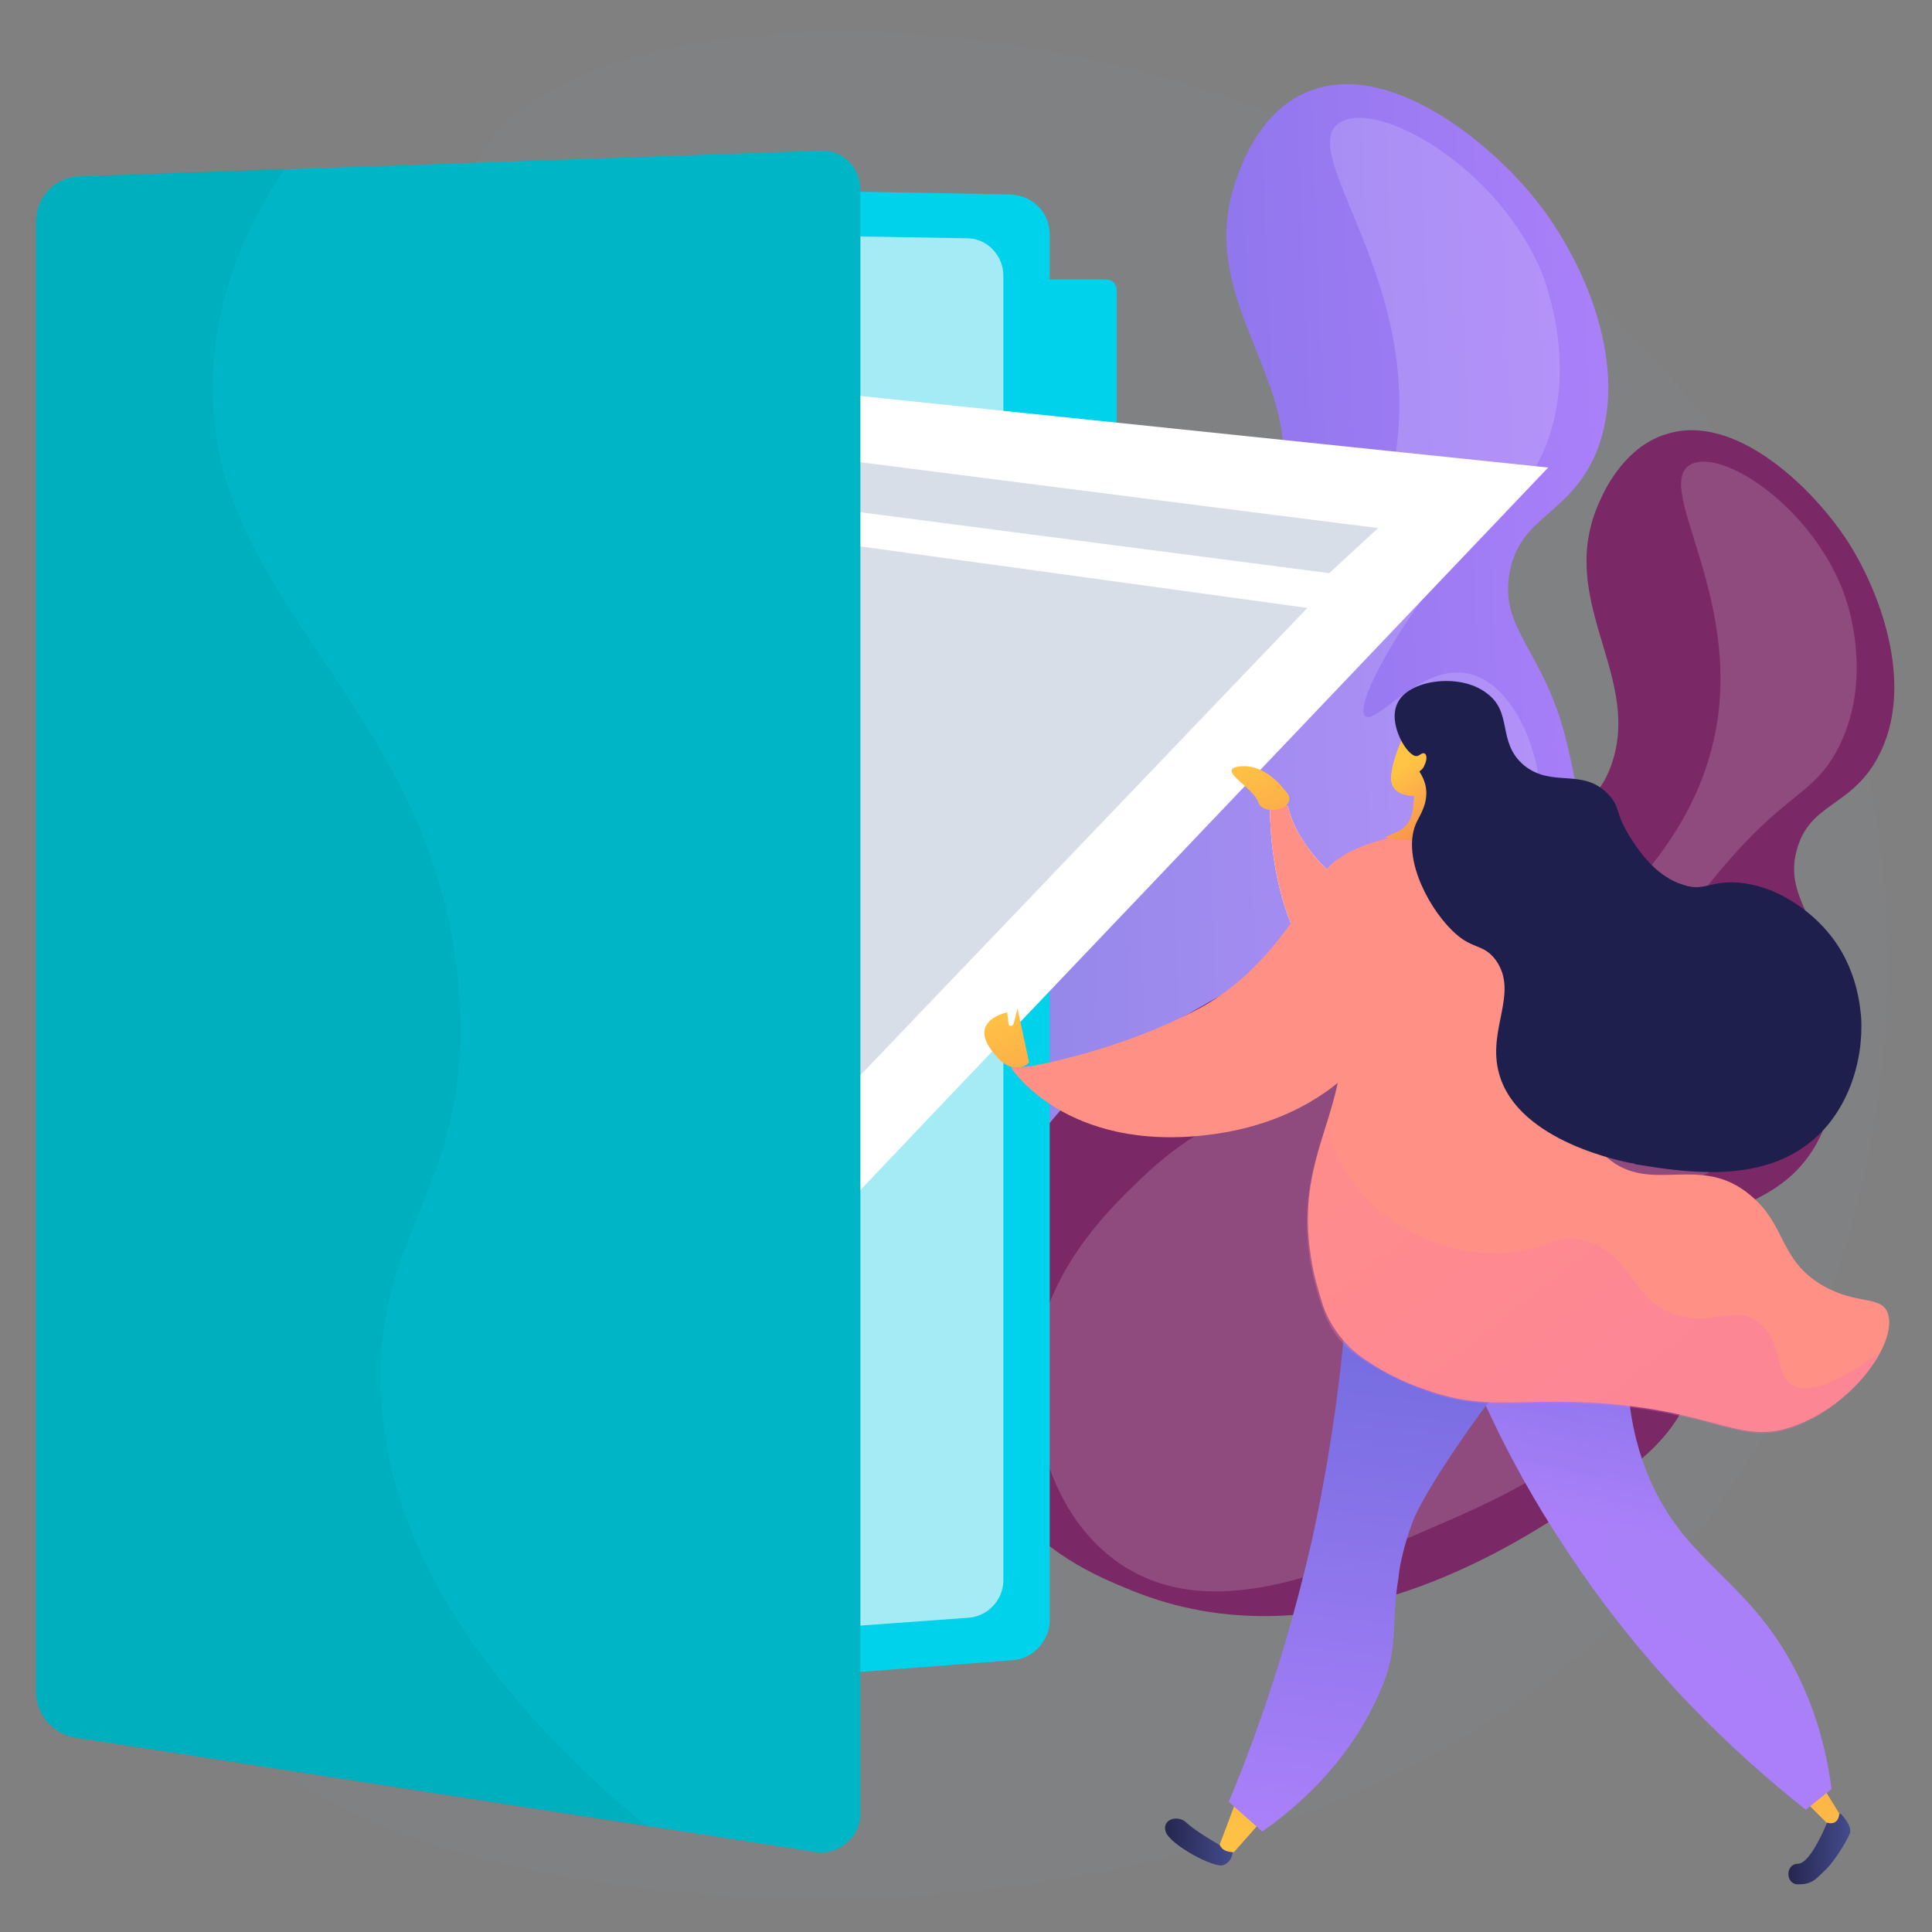 <?xml version="1.0" encoding="UTF-8"?> <!-- Generator: Adobe Illustrator 22.0.1, SVG Export Plug-In . SVG Version: 6.00 Build 0) --> <svg xmlns="http://www.w3.org/2000/svg" xmlns:xlink="http://www.w3.org/1999/xlink" version="1.1" id="Шар_1" x="0px" y="0px" viewBox="0 0 150 150" style="enable-background:new 0 0 150 150;" xml:space="preserve"><rect x="0" y="0" width="150" height="150" fill="#808080" stroke="none"/> <style type="text/css"> .st0{opacity:9.000000e-02;fill:#859AAD;enable-background:new ;} .st1{fill:url(#SVGID_1_);} .st2{opacity:0.16;fill:#FFFFFF;enable-background:new ;} .st3{fill:#7B2966;} .st4{fill:#00D2EB;} .st5{opacity:0.67;fill:#F4F7FA;enable-background:new ;} .st6{fill:#FFFFFF;} .st7{fill:#D8DEE8;} .st8{fill:#00B5C5;} .st9{opacity:0.3;fill:#00A0AF;enable-background:new ;} .st10{fill:#FF9085;} .st11{fill:url(#SVGID_2_);} .st12{fill:url(#SVGID_3_);} .st13{fill:url(#SVGID_4_);} .st14{opacity:0.3;fill:url(#SVGID_5_);enable-background:new ;} .st15{fill:url(#SVGID_6_);} .st16{fill:url(#SVGID_7_);} .st17{fill:url(#SVGID_8_);} .st18{opacity:0.3;fill:url(#SVGID_9_);enable-background:new ;} .st19{fill:url(#SVGID_10_);} .st20{fill:#1F1F4E;} .st21{fill:url(#SVGID_11_);} .st22{fill:url(#SVGID_12_);} </style> <g> <g id="Metaphor_illustration"> <path class="st0" d="M37.9,11.2c-4.8,7,0.8,18.3-6.3,23.6c-6.9,5.1-15.5-3.3-22,1.1c-9.7,6.5-7.9,36.5,6.3,55.1 c4.3,5.6,7.8,7.8,9.4,14.1c3.4,13.6-8.5,21.7-6.3,28.4c5.1,15.1,83.6,27.8,115.1-17.6c14.7-21.2,16.9-51.9,3.8-75.2 C114.1-1.4,48.7-4.5,37.9,11.2z"></path> <linearGradient id="SVGID_1_" gradientUnits="userSpaceOnUse" x1="-71.804" y1="831.531" x2="11.338" y2="831.531" gradientTransform="matrix(-0.999 4.009692e-02 -4.009692e-02 -0.999 87.742 895.233)"> <stop offset="0" style="stop-color:#AA80F9"></stop> <stop offset="0.996" style="stop-color:#6165D7"></stop> </linearGradient> <path class="st1" d="M61.7,118.2c-3.3-1-8.8-2.6-12.8-7.7c-7.3-9.2-4.9-23.6,0.2-32.8c4.3-7.9,12.4-13,28.6-23.3 c15.2-9.7,20.4-10.8,21.7-16.7c1.8-8.4-6.9-14.6-3.3-24.1c0.4-1.1,1.9-5.1,5.5-6.5c6.1-2.5,14,3.8,17.7,8.5 c3.6,4.5,7.4,12.9,4.6,19.6c-2.1,4.9-5.9,4.8-6.7,9.3c-0.8,4.5,2.8,6,4.5,13.4c0.7,3,2.1,8.9-0.6,14c-3.4,6.6-10.3,5.9-11.6,11.4 c-0.9,4,2.4,5.7,2.4,10.3c-0.1,6.1-6,10.5-10.9,14.2C95.1,112,79.4,123.6,61.7,118.2L61.7,118.2z"></path> <path class="st2" d="M103.9,9.6c-3.2,2.4,6.7,12.4,4.4,26c-2.4,14.7-17.5,24.7-24.5,29.3C72,72.8,66.7,71.4,59.2,80.1 c-3,3.4-9.2,10.6-8.2,20.2c0.1,0.9,1.3,10.9,9.2,15.3c8.9,5.1,19.6-0.8,28.8-5.8c5.6-3,16.7-9.1,15.7-15.4 c-0.6-3.8-5.6-6.8-9.7-7.6c-5.8-1.1-10.5,2.1-11,1.1c-0.5-0.9,2.8-4.4,7.4-7c9.2-5.3,14.2-1.9,21-6.7c0.8-0.6,7.3-5.4,7.2-12.3 c-0.1-4-2.3-8.9-5.6-9.6c-3.7-0.8-7.1,4-8,3.3c-0.8-0.7,1.8-5.6,5.1-10c4.8-6.5,7.1-6.7,8.8-10.7c2.6-6.2,0.2-12.6-0.1-13.5 C116.4,12.9,106.7,7.5,103.9,9.6L103.9,9.6z"></path> <path class="st3" d="M87.9,123.5c-2.7-1.1-7.1-2.9-10.1-7.4c-5.4-8.2-2.3-20.1,2.6-27.4c4.2-6.3,11.3-9.9,25.5-17.3 c13.4-6.9,17.8-7.5,19.3-12.3c2.2-6.9-4.6-12.7-0.9-20.4c0.4-0.9,2-4.1,5.1-5c5.3-1.7,11.4,4.2,14.1,8.4 c2.6,4.1,5.2,11.3,2.3,16.7c-2.1,3.9-5.3,3.5-6.3,7.2c-1,3.7,1.9,5.2,2.8,11.5c0.3,2.5,1,7.6-1.5,11.7c-3.3,5.3-9.1,4.1-10.5,8.6 c-1.1,3.3,1.6,4.9,1.2,8.7c-0.5,5.1-5.8,8.3-10.2,11C116.2,120.8,102.2,129.3,87.9,123.5z"></path> <path class="st2" d="M131.2,36.1c-2.9,1.8,4.6,10.8,1.7,22c-3.1,12.1-16.5,19.3-22.6,22.6c-10.5,5.7-14.7,4.1-21.7,10.8 c-2.7,2.6-8.5,8.1-8.3,16.3c0,0.8,0.3,9.1,6.5,13.5c7,4.9,16.4,0.8,24.4-2.7c4.9-2.1,14.6-6.3,14.2-11.6c-0.2-3.2-4.2-6.1-7.5-7.1 c-4.8-1.4-8.9,1-9.3,0.1c-0.3-0.8,2.7-3.4,6.7-5.3c8.1-3.7,12-0.5,18-4c0.7-0.4,6.5-3.9,6.9-9.8c0.3-3.4-1.3-7.6-3.9-8.4 c-3-1-6.2,2.8-6.9,2.1c-0.6-0.7,1.9-4.5,5-8c4.5-5.1,6.4-5,8.2-8.3c2.7-5,1.1-10.4,0.9-11.2C141.4,39.8,133.7,34.6,131.2,36.1 L131.2,36.1z"></path> <path class="st4" d="M7.3,13.8v120.6l71.3-5.5c1.6-0.1,2.9-1.5,2.9-3.1V18.2c0-1.7-1.3-3-3-3.1L7.3,13.8z"></path> <path class="st5" d="M3.6,17.3v113.5l71.6-5.2c1.5-0.1,2.7-1.4,2.7-2.9V21.4c0-1.6-1.3-2.9-2.8-2.9L3.6,17.3z"></path> <path class="st4" d="M85.9,44.5h-7.3V21.7h7.3c0.5,0,0.8,0.4,0.8,0.8v21.2C86.7,44.1,86.4,44.5,85.9,44.5z"></path> <path class="st6" d="M120.2,36.3L72.4,86.5l-24.6,25.9l-36.2,15.4l42.3-98.4L120.2,36.3z"></path> <path class="st7" d="M58.4,34.8C55.8,34.5,106.9,41,107,41l-3.8,3.5l-46.2-6L58.4,34.8z M57.9,41.2l43.6,6L59.7,90.9L57.9,41.2z"></path> <path class="st8" d="M2.8,17.2v114.2c0,1.7,1.3,3.2,3,3.5l57.6,8.9c1.8,0.2,3.4-1.2,3.4-3V14.7c0-1.7-1.4-3.1-3.1-3l-57.5,2 C4.3,13.7,2.8,15.3,2.8,17.2z"></path> <path class="st9" d="M29.6,108.6c-0.8-13.3,7.4-16.5,6-32.1c-2-22.5-20.6-30-19-48.6c0.5-5.8,2.8-10.8,5.5-14.8L6.2,13.7 c-1.9,0.1-3.4,1.6-3.4,3.5v114.2c0,1.7,1.3,3.2,3,3.5l44.4,6.9C34.7,128.9,30.1,117.6,29.6,108.6L29.6,108.6z"></path> <g> <path class="st6" d="M98.6,62.1c0,0-0.6,14.8,9.2,16c9.8,1.1,8.1-8.1,8.1-8.1l-9.1,0.5c0,0-5.8-3.4-6.8-7.9L98.6,62.1L98.6,62.1z "></path> <path class="st10" d="M98.6,62.1c0,0-0.6,14.8,9.2,16c9.8,1.1,8.1-8.1,8.1-8.1l-9.1,0.5c0,0-5.8-3.4-6.8-7.9L98.6,62.1L98.6,62.1 z"></path> <linearGradient id="SVGID_2_" gradientUnits="userSpaceOnUse" x1="-648.776" y1="5.489" x2="-644.079" y2="5.489" gradientTransform="matrix(-1 0 0 -1 -505.191 149.09)"> <stop offset="0" style="stop-color:#444B8C"></stop> <stop offset="0.996" style="stop-color:#26264F"></stop> </linearGradient> <path class="st11" d="M142.9,140.8c0,0,1,1,0.7,1.6c-0.3,0.7-1.3,2.3-2,2.9c-0.7,0.7-1,1-2,1c-1,0-1-1.6,0-1.6 c1,0,2.3-3.3,2.3-3.3L142.9,140.8L142.9,140.8z"></path> <linearGradient id="SVGID_3_" gradientUnits="userSpaceOnUse" x1="-645.936" y1="0.875" x2="-650.271" y2="53.292" gradientTransform="matrix(-1 0 0 -1 -505.191 149.09)"> <stop offset="0" style="stop-color:#FFC444"></stop> <stop offset="0.996" style="stop-color:#F36F56"></stop> </linearGradient> <path class="st12" d="M141.2,138.2l1.6,2.6c0,0,0,1-1,0.7l-2-2L141.2,138.2L141.2,138.2z"></path> <linearGradient id="SVGID_4_" gradientUnits="userSpaceOnUse" x1="-632.697" y1="29.919" x2="-639.63" y2="60.251" gradientTransform="matrix(-1 0 0 -1 -505.191 149.09)"> <stop offset="0" style="stop-color:#AA80F9"></stop> <stop offset="0.996" style="stop-color:#6165D7"></stop> </linearGradient> <path class="st13" d="M112.3,101.5c1.8,5.2,4.6,11.7,9.1,18.5c6.3,9.7,13.5,16.3,18.8,20.5l2-1.6c-0.3-2.3-1-5.8-2.9-9.4 c-3.4-6.4-7.5-7.8-10.4-13c-1.6-2.9-3.2-7.5-2.3-14.6C121.9,101.7,117.1,101.6,112.3,101.5L112.3,101.5z"></path> <linearGradient id="SVGID_5_" gradientUnits="userSpaceOnUse" x1="-632.699" y1="29.919" x2="-639.632" y2="60.25" gradientTransform="matrix(-1 0 0 -1 -505.191 149.09)"> <stop offset="0" style="stop-color:#AA80F9"></stop> <stop offset="0.996" style="stop-color:#6165D7"></stop> </linearGradient> <path class="st14" d="M120.8,101.7c-0.3,0.9-0.4,1.7-0.4,2.4c0.1,3.5,2.8,4.9,4.1,11.2c0.9,4,0,4.3,0.9,6.5 c1.9,4.6,6.6,5.3,11.5,8.9c1.3,1,2.8,2.2,4.4,4c0.5,1.6,0.7,3,0.9,4.2l-2,1.6c-5.3-4.2-12.5-10.8-18.8-20.5 c-4.5-6.8-7.3-13.3-9.1-18.5C115.1,101.6,118,101.6,120.8,101.7L120.8,101.7z"></path> <linearGradient id="SVGID_6_" gradientUnits="userSpaceOnUse" x1="-600.939" y1="6.128" x2="-595.687" y2="6.128" gradientTransform="matrix(-1 0 0 -1 -505.191 149.09)"> <stop offset="0" style="stop-color:#444B8C"></stop> <stop offset="0.996" style="stop-color:#26264F"></stop> </linearGradient> <path class="st15" d="M95.7,143.8c0,0,0,0.7-0.7,1c-0.7,0.3-4.2-1.6-4.5-2.6s1-1.3,1.6-0.7C93.2,142.5,95.7,143.8,95.7,143.8 L95.7,143.8z"></path> <linearGradient id="SVGID_7_" gradientUnits="userSpaceOnUse" x1="-601.345" y1="4.564" x2="-605.68" y2="56.979" gradientTransform="matrix(-1 0 0 -1 -505.191 149.09)"> <stop offset="0" style="stop-color:#FFC444"></stop> <stop offset="0.996" style="stop-color:#F36F56"></stop> </linearGradient> <path class="st16" d="M96.1,139.5l-1.4,3.7c0,0,0.1,0.6,1.1,0.6l2.3-2.6L96.1,139.5z"></path> <linearGradient id="SVGID_8_" gradientUnits="userSpaceOnUse" x1="-611.264" y1="6.573" x2="-617.268" y2="58.898" gradientTransform="matrix(-1 0 0 -1 -505.191 149.09)"> <stop offset="0" style="stop-color:#AA80F9"></stop> <stop offset="0.996" style="stop-color:#6165D7"></stop> </linearGradient> <path class="st17" d="M104.8,97.3c-0.3,6.3-1.1,13.8-2.9,22.1c-1.6,7-3.7,13.8-6.5,20.5l2.6,2.3c2.7-1.9,6.4-5.1,8.8-10.1 c1.9-3.9,1.2-5.6,1.7-9.1c0.1-0.5,0.1-0.9,0.2-1.4c0,0,0.3-1.7,1-3.5c0.6-1.7,4.8-8.6,12-16.8c-0.6-1.2-1.8-3.2-4.2-4.6 C111.7,93.3,105.1,97.1,104.8,97.3L104.8,97.3z"></path> <path class="st10" d="M111.9,64.2c-4.5,0.8-7.9,1.6-9.4,3.9c-1.6,2.5,0.9,4.3,1.6,9.8c1.1,8.3-3.7,11.4-2.3,19.8 c0.2,1.4,0.6,2.6,0.9,3.6c0.6,1.8,1.9,3.4,3.5,4.4c1.2,0.8,2.7,1.6,4.5,2.2c4.5,1.6,6.8,0.7,12.9,1c10,0.6,11.5,3.5,16,1.7 c4.6-1.8,7.9-6.7,6.9-8.8c-0.6-1.2-2.4-0.5-5-2c-3.4-2-2.8-4.7-5.6-7c-3.9-3.3-7.7,0-11.1-2.9c-3.4-2.9-3.8-10-2.4-14.2 c0.9-2.8,1-5.8,1.7-8.6c0.1-0.2,0.1-0.6,0-1c-0.6-1.6-3.5-1.9-5.8-2.2C114.9,63.7,112.3,64.1,111.9,64.2L111.9,64.2z"></path> <linearGradient id="SVGID_9_" gradientUnits="userSpaceOnUse" x1="-653.469" y1="255.003" x2="-632.813" y2="212.528" gradientTransform="matrix(0.978 -0.209 -0.209 -0.978 790.56 183.159)"> <stop offset="0" style="stop-color:#FF9085"></stop> <stop offset="0.629" style="stop-color:#FC7BA7"></stop> <stop offset="1" style="stop-color:#FB6FBB"></stop> </linearGradient> <path class="st18" d="M139.1,107.5c-1.4-0.9-0.6-3.5-2.7-4.9c-1.9-1.3-3.4,0.4-6.2-0.5c-3.6-1.1-3.4-4.6-6.9-5.7 c-2.5-0.8-3.2,0.8-6.8,0.9c-3.6,0.1-8.3-1.4-11.2-5.2c-1.3-1.6-2-3.3-2.3-4.9c-1,3.1-2,6.1-1.3,10.6c0.3,1.8,0.8,3.4,1.3,4.6 c0.5,1.1,1.3,2.1,2.3,2.8c1.4,1,3.2,2,5.4,2.8c4.5,1.6,6.8,0.7,12.9,1c10,0.6,11.5,3.5,16,1.7c2.9-1.2,5.3-3.6,6.4-5.7 C142.1,107.8,140.1,108.2,139.1,107.5L139.1,107.5z"></path> <linearGradient id="SVGID_10_" gradientUnits="userSpaceOnUse" x1="616.891" y1="150.824" x2="612.121" y2="143.107" gradientTransform="matrix(-0.999 3.519602e-02 -3.519602e-02 -0.999 730.136 188.708)"> <stop offset="0" style="stop-color:#FFC444"></stop> <stop offset="0.996" style="stop-color:#F36F56"></stop> </linearGradient> <path class="st19" d="M109.3,56.4c0,0-1.2,2.3-1.3,3.9c-0.1,1.6,1.8,1.5,1.8,1.5l-0.1,1c-0.1,0.9-0.6,1.6-1.5,1.9l-0.7,0.3 c0,0,4.7,1,7.3-0.8l-0.7-0.1c-1.1-0.1-1.9-0.9-2-2l0-0.4C112,61.8,112.8,56.7,109.3,56.4L109.3,56.4z"></path> <path class="st20" d="M110,58.7c0.2,0,0.4-0.3,0.6-0.2c0.2,0.1,0.2,0.5,0,0.9c-0.1,0.3-0.3,0.4-0.4,0.5c0.2,0.3,0.4,0.7,0.5,1.2 c0.2,1.2-0.4,2.1-0.7,2.7c-1.2,2.5,0.7,6.4,2.7,8.4c1.6,1.6,2.4,1,3.4,2.3c1.9,2.6-0.7,5.4,0.3,8.9c1.5,5.3,9.8,6.8,10.2,6.9 c0.1,0,0.2,0,0.4,0.1c3.7,0.6,9.4,1.5,13.4-1.6c3-2.3,4.3-6.3,4.1-9.8c-0.1-0.9-0.3-4.4-3.2-7.3c-0.5-0.5-3.1-3.1-6.8-3.2 c-1.9,0-2.3,0.7-3.8,0.2c-2-0.6-3.3-2.4-4-3.5c-1.4-2.1-0.8-2.5-1.9-3.6c-2-2-4.3-0.4-6.5-2.2c-2.1-1.8-0.8-4.1-2.9-5.6 c-2.1-1.6-6.1-1-6.9,0.8C107.7,56.2,109.3,58.8,110,58.7L110,58.7z"></path> <linearGradient id="SVGID_11_" gradientUnits="userSpaceOnUse" x1="-602.017" y1="90.445" x2="-610.119" y2="72.216" gradientTransform="matrix(-1 0 0 -1 -505.191 149.09)"> <stop offset="0" style="stop-color:#FFC444"></stop> <stop offset="0.996" style="stop-color:#F36F56"></stop> </linearGradient> <path class="st21" d="M99.7,61.3c0,0-1.4-2-3.4-1.8c-2,0.2,1,1.6,1.4,2.8C98.1,63.5,101.2,62.7,99.7,61.3z"></path> <linearGradient id="SVGID_12_" gradientUnits="userSpaceOnUse" x1="-582.452" y1="70.72" x2="-590.68" y2="52.206" gradientTransform="matrix(-1 0 0 -1 -505.191 149.09)"> <stop offset="0" style="stop-color:#FFC444"></stop> <stop offset="0.996" style="stop-color:#F36F56"></stop> </linearGradient> <path class="st22" d="M79.9,82.5L79,78.3l-0.3,1.2c-0.1,0.2-0.4,0.2-0.4,0l-0.1-0.9c0,0-3.1,0.6-1.1,3.1 C78.7,83.8,79.9,82.5,79.9,82.5L79.9,82.5z"></path> <path class="st10" d="M105.9,67.1h-1.4c-1,0-1.9,0.5-2.3,1.4c-1.3,2.4-4.4,7.3-9.1,9.8c-6.4,3.4-13.2,4.5-13.2,4.5l-1.4,0.1 c0,0,4.2,6.6,15.4,5.2c11.2-1.4,14.3-9.5,14.3-9.5L105.9,67.1z"></path> </g> </g> </g> </svg> 